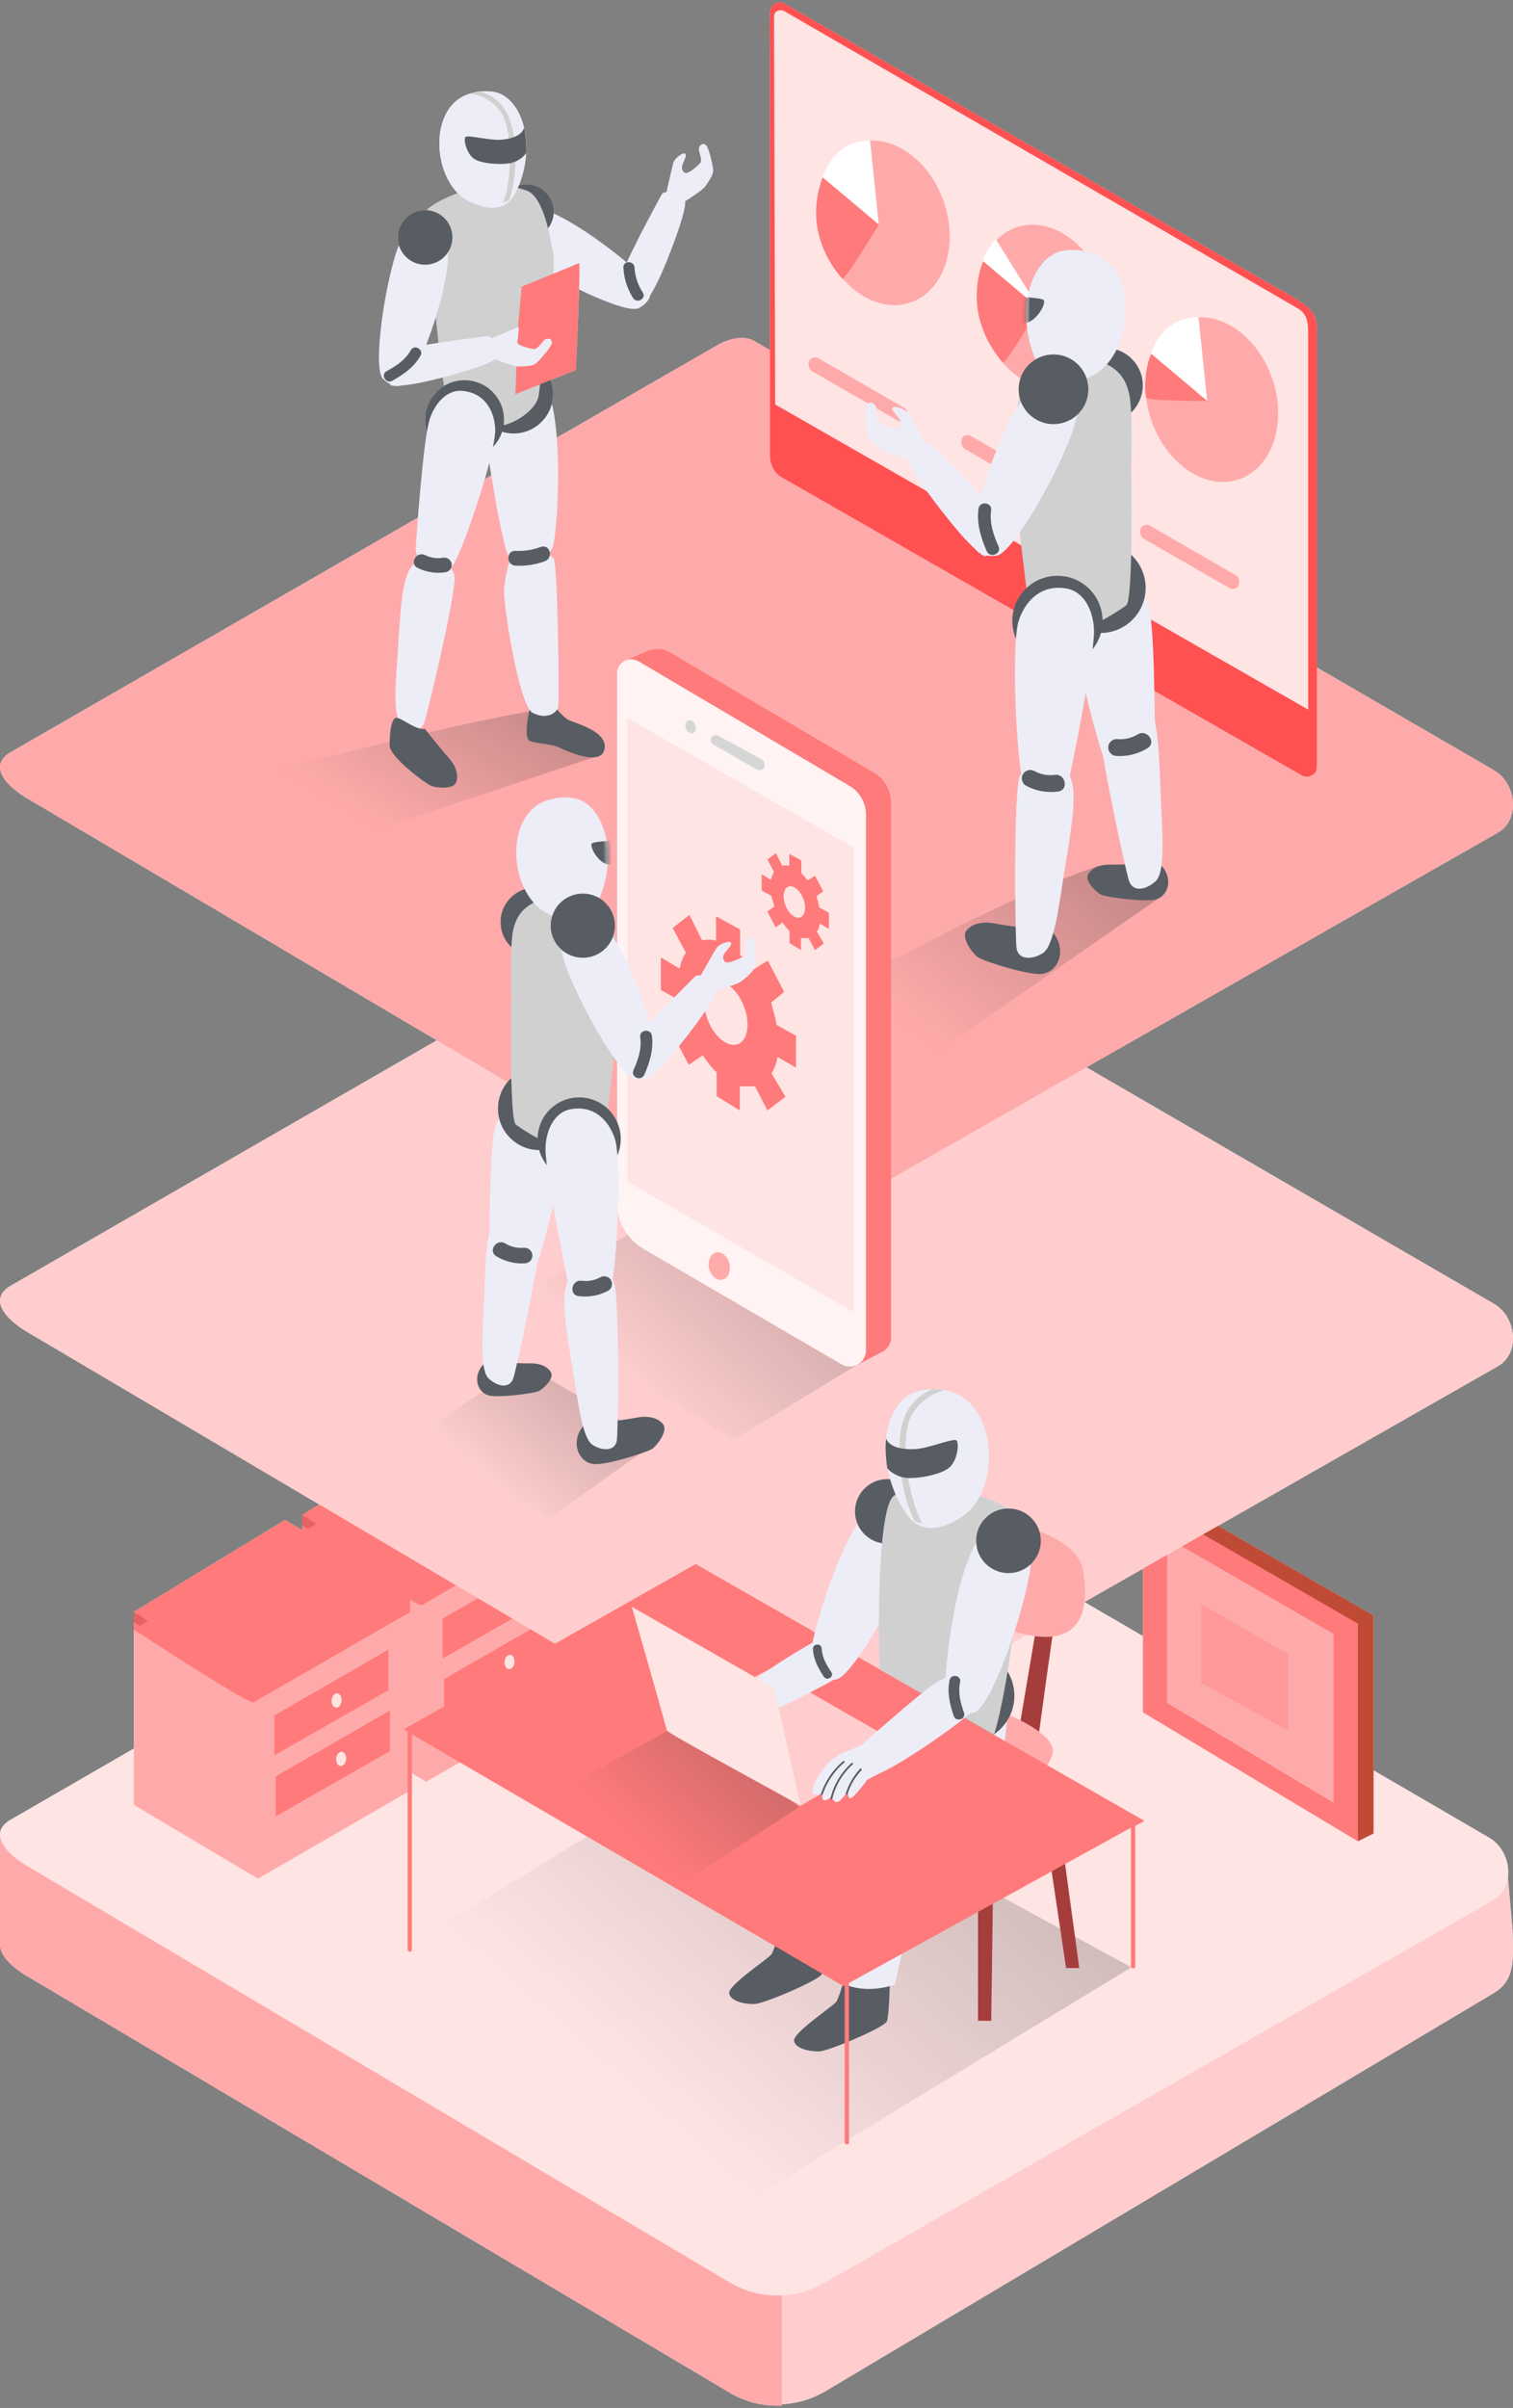 <svg width="340" height="541" viewBox="0 0 340 541" fill="none" xmlns="http://www.w3.org/2000/svg">
<rect x="0" y="0" width="340" height="541" fill="#808080" stroke="none"/>
<path d="M173.549 1.33C174.069 0.55 175.109 0.29 175.954 0.68L177.19 1.33L286.232 64.296C286.232 64.296 291.564 67.156 293.775 68.91C295.075 70.015 295.855 71.639 295.92 73.328V149.954L335.711 173.037C340.769 175.955 341.695 184.141 336.638 187.059L244.143 239.798L335.711 292.916C340.769 295.834 341.696 304.021 336.638 306.939L273.739 342.803L308.67 362.943V397.757L334.661 412.886C337.762 414.681 339.304 418.469 338.86 421.799L339.895 433.554L339.903 433.547C340.052 439.983 340.626 444.925 335.584 447.845L185.244 537.384C182.276 539.078 179.009 540.004 175.714 540.168V516.004H175.707V540.474C171.83 540.666 167.924 539.797 164.43 537.832L6.562 444.272C3.196 442.371 0.178 439.673 0 437.181V412.177H0.001C0.006 411.023 0.644 409.921 2.166 408.97L30.091 392.836V364.447L31.468 365.287L33.264 364.19C31.343 362.944 30.113 362.14 30.091 362.126L64.059 341.476L67.904 343.746V342.677L69.22 343.477L71.02 342.383C69.129 341.156 67.923 340.368 67.904 340.355L71.746 338.019L6.59 299.536C1.532 296.689 -2.742 292.062 2.173 289.001L98.153 233.736L6.59 179.657C1.532 176.81 -2.742 172.183 2.173 169.122L93.931 116.287C94.416 110.181 95.17 101.735 95.954 97.01C95.677 96.151 95.526 95.235 95.526 94.283C95.526 91.069 97.237 88.255 99.8 86.702C99.702 86.098 99.604 85.455 99.508 84.783C96.835 85.466 94.433 85.999 93.189 86.205C91.877 86.422 90.836 86.553 90.029 86.621C89.655 86.714 89.283 86.73 88.914 86.679C88.278 86.684 87.913 86.624 87.766 86.525L87.724 86.296C87.155 86.013 86.606 85.603 86.096 85.122C83.946 83.096 85.91 67.079 88.904 57.169C89.066 56.64 89.317 55.91 89.648 55.095C89.482 54.539 89.393 53.951 89.393 53.342C89.393 49.956 92.139 47.212 95.527 47.212C95.627 47.212 95.727 47.214 95.826 47.219C97.562 45.658 100.261 44.38 102.87 43.409C97.032 37.505 96.908 23.678 105.52 21.06C105.517 21.06 105.514 21.06 105.511 21.059C106.222 20.851 106.903 20.689 107.575 20.55C107.626 20.56 107.677 20.574 107.728 20.586C108.94 20.439 110.174 20.482 111.383 20.719L111.608 20.788V20.78C115.792 22.071 117.695 26.911 118.152 30.838C118.217 31.484 118.251 32.131 118.261 32.777C118.293 33.686 118.283 34.344 118.282 34.349C118.265 34.373 118.245 34.397 118.227 34.421C118.086 36.895 117.543 39.334 116.609 41.641C117.15 41.484 117.722 41.398 118.314 41.398C121.702 41.398 124.448 44.144 124.448 47.529C124.448 47.681 124.441 47.831 124.43 47.98C130.42 50.798 136.894 55.7 140.823 58.979C140.843 58.973 140.862 58.968 140.882 58.962C141.299 57.968 141.78 57.03 142.17 56.233C144.236 51.989 146.472 47.846 148.699 43.694C148.884 43.358 149.357 43.179 149.951 43.141L149.823 43.022C149.823 43.022 151.083 37.394 151.354 36.52C151.625 35.647 153.211 34.379 153.837 34.495C154.463 34.611 153.852 35.74 153.435 36.737C153.017 37.734 153.226 38.422 153.899 38.832C154.572 39.242 156.482 37.533 157.279 36.76C158.075 35.987 156.876 33.915 157.085 33.281C157.294 32.647 157.743 32.099 158.501 32.509C159.259 32.919 160.149 37.076 160.249 38.159C160.35 39.241 159.205 40.757 158.509 41.809C158.018 42.55 155.51 44.234 153.972 45.181C154.176 48.115 149.418 59.984 147.848 63.137C147.15 64.541 146.577 65.571 146.121 66.296C145.867 67.533 144.821 68.493 143.554 69.205C142.051 70.049 136.326 68.028 130.132 65.024C129.925 72.135 129.406 83.12 129.406 83.12L123.714 85.404C124.082 86.377 124.285 87.431 124.285 88.532C124.285 89.302 124.186 90.049 124.001 90.761C124.53 92.942 124.885 95.554 125.108 98.337L161.035 77.651C163.457 76.156 167.019 75.231 169.441 76.584L173.029 78.665V14.066C173.029 14.066 172.964 4.124 173.029 3.084C173.029 2.499 173.224 1.85 173.549 1.33ZM175.706 515.72L175.714 515.865V515.719C175.711 515.719 175.709 515.719 175.706 515.72ZM243.7 359.928C243.7 359.931 243.7 359.934 243.699 359.937L256.836 367.585V352.439L243.7 359.928ZM109.96 103.865C109.65 105.068 109.297 106.345 108.916 107.658L110.419 106.794C110.25 105.736 110.096 104.747 109.96 103.865ZM97.96 71.129C97.242 73.427 96.468 75.602 95.747 77.484C96.683 77.325 97.62 77.175 98.558 77.029C98.337 74.988 98.135 72.964 97.96 71.129Z" fill="white"/>
<g opacity="0.8">
<path d="M0 412.177L0 437.18C0.178 439.672 3.196 442.371 6.562 444.272L164.43 537.832C167.924 539.797 171.83 540.665 175.707 540.473L175.707 516.004H175.721L175.686 515.292C171.801 515.484 167.966 514.587 164.607 512.693L6.74 419.14C3.757 417.453 0.512 414.776 0.355 412.312L0 412.177Z" fill="#FF9595"/>
<path d="M339.895 433.554L338.716 420.163L185.244 510.555C182.276 512.256 179.009 513.182 175.714 513.339V540.167C179.009 540.004 182.276 539.078 185.244 537.383L335.585 447.844C340.627 444.925 340.051 439.983 339.902 433.547L339.895 433.554Z" fill="#FFC1C1"/>
<path d="M164.437 513.067L6.569 419.508C1.527 416.659 -2.734 412.031 2.166 408.97L160.531 317.475C162.946 315.979 166.497 315.054 168.911 316.407L334.661 412.886C339.704 415.805 340.627 423.993 335.585 426.913L185.245 512.925C178.782 516.628 170.899 516.699 164.437 513.067Z" fill="#FFDDDD"/>
<path d="M305.144 413.687L308.669 411.926L304.743 408.084L305.144 413.687Z" fill="#AF1E05"/>
<path d="M256.836 336.931L260.361 335.09L261.723 339.733L256.836 336.931Z" fill="#AF1E05"/>
<path d="M260.362 335.09L308.67 362.943V411.926L260.362 382.953V335.09Z" fill="#AF1E05"/>
<path d="M256.836 336.931L305.144 364.784V413.687L256.836 384.713V336.931Z" fill="#FF5959"/>
<path d="M262.284 345.495L299.696 367.105V405.043L262.284 382.632V345.495Z" fill="#FF9595"/>
<path opacity="0.19" d="M269.975 360.382L269.895 361.502V378.07L289.523 388.875V371.667L269.975 360.382Z" fill="#FF2626"/>
<path d="M130.072 336.353V380.534L95.783 400.303L67.904 383.736V342.676" fill="#FF9595"/>
<path d="M67.904 340.356V344.357L70.547 345.158L72.31 342.437" fill="#FF5959"/>
<path d="M101.872 323.628L130.072 340.276L94.822 360.605C93.78 361.245 67.904 344.277 67.904 344.277L101.872 323.628Z" fill="#FF5959"/>
<path d="M125.106 348.839V357.963L99.47 372.61V363.646L125.106 348.839Z" fill="#FF5959"/>
<path d="M125.506 362.446V371.65L99.789 386.217V377.253L125.506 362.446Z" fill="#FF5959"/>
<path d="M114.548 360.315C114.632 359.435 114.201 358.674 113.584 358.615C112.967 358.556 112.399 359.222 112.315 360.102C112.231 360.982 112.663 361.743 113.28 361.802C113.896 361.861 114.464 361.195 114.548 360.315Z" fill="#FFDDDD"/>
<path d="M115.618 373.507C115.702 372.627 115.27 371.866 114.653 371.807C114.037 371.748 113.469 372.414 113.385 373.294C113.301 374.174 113.732 374.935 114.349 374.994C114.966 375.053 115.534 374.387 115.618 373.507Z" fill="#FFDDDD"/>
<path d="M92.178 358.124V402.305L57.97 422.074L30.091 405.506V364.447" fill="#FF9595"/>
<path d="M30.091 362.206V366.128L32.735 366.928L34.497 364.287" fill="#FF5959"/>
<path d="M64.059 345.398L92.259 362.126L57.009 382.455C55.967 383.096 30.091 366.128 30.091 366.128L64.059 345.398Z" fill="#FF5959"/>
<path d="M92.177 362.126V358.124L87.13 355.643L87.771 362.686" fill="#FF5959"/>
<path d="M64.059 341.476L92.259 358.124L57.009 378.454C55.967 379.094 30.091 362.126 30.091 362.126L64.059 341.476Z" fill="#FF5959"/>
<path d="M87.291 370.61V379.734L61.655 394.381V385.417L87.291 370.61Z" fill="#FF5959"/>
<path d="M87.612 384.296V393.421L61.975 408.067V399.103L87.612 384.296Z" fill="#FF5959"/>
<path d="M76.757 382.165C76.841 381.285 76.409 380.524 75.793 380.465C75.176 380.406 74.608 381.072 74.524 381.952C74.44 382.832 74.872 383.593 75.488 383.652C76.105 383.711 76.673 383.045 76.757 382.165Z" fill="#FFDDDD"/>
<path d="M77.788 395.277C77.872 394.397 77.441 393.636 76.824 393.577C76.207 393.518 75.639 394.184 75.555 395.064C75.471 395.944 75.903 396.705 76.52 396.764C77.136 396.823 77.704 396.157 77.788 395.277Z" fill="#FFDDDD"/>
<path d="M130.072 340.355V336.354L124.945 333.872L125.585 340.916" fill="#FF5959"/>
<path d="M101.872 319.706L130.072 336.354L94.822 356.683C93.78 357.323 67.904 340.355 67.904 340.355L101.872 319.706Z" fill="#FF5959"/>
<path d="M164.953 393.071L6.59 299.536C1.532 296.689 -2.742 292.062 2.173 289.001L161.035 197.53C163.457 196.036 167.019 195.11 169.441 196.463L335.712 292.916C340.77 295.835 341.696 304.021 336.638 306.939L185.826 392.929C179.343 396.63 171.436 396.701 164.953 393.071Z" fill="#FFC1C1"/>
<path d="M164.953 273.192L6.59 179.657C1.532 176.809 -2.742 172.182 2.173 169.122L161.035 77.651C163.457 76.156 167.019 75.231 169.441 76.583L335.712 173.037C340.77 175.955 341.696 184.141 336.638 187.06L185.826 273.049C179.343 276.751 171.436 276.822 164.953 273.192Z" fill="#FF9595"/>
<path d="M123.459 159.065C101.861 162.536 77.634 169.277 52.548 175.4L65.474 192.824L135.309 169.501C129.639 165.992 126.816 165.203 123.459 159.065Z" fill="url(#paint0_linear_151_778)" fill-opacity="0.4"/>
<path d="M292.734 174.308C293.71 174.698 294.815 174.438 295.465 173.658C295.465 173.658 295.92 173.593 295.92 171.449V73.328C295.855 71.639 295.075 70.014 293.775 68.909C291.564 67.155 286.232 64.296 286.232 64.296L177.19 1.33L175.955 0.68C175.109 0.29 174.069 0.55 173.549 1.33C173.224 1.849 173.029 2.499 173.029 3.084C172.964 4.124 173.029 14.066 173.029 14.066V102.375C173.029 104.064 173.744 105.689 175.044 106.858L292.734 174.308Z" fill="#FF2626"/>
<path d="M293.969 159.428V74.758C293.969 71.963 293.579 70.404 291.433 69.169L176.344 2.564C175.239 1.914 173.873 2.499 173.939 3.799L174.199 90.873L293.969 159.428Z" fill="#FFDDDD"/>
<path d="M181.677 81.776V81.841C181.677 82.491 182.002 83.14 182.588 83.465L201.769 94.512C202.484 94.902 203.395 94.707 203.785 93.992C203.915 93.732 203.98 93.472 203.98 93.212C203.98 92.498 203.59 91.848 203.004 91.523L183.888 80.476C183.173 80.086 182.262 80.346 181.807 81.061C181.742 81.256 181.677 81.516 181.677 81.776Z" fill="#FF9595"/>
<path d="M216.008 99.256V99.321C216.008 99.97 216.398 100.62 216.918 100.945L236.1 111.992C236.815 112.382 237.725 112.187 238.116 111.472C238.246 111.212 238.311 110.952 238.311 110.692C238.311 109.977 237.92 109.328 237.335 109.003L218.219 97.956C217.504 97.566 216.593 97.761 216.138 98.476C216.073 98.671 216.008 98.996 216.008 99.256Z" fill="#FF9595"/>
<path d="M256.193 119.4C256.193 120.114 256.518 120.764 257.103 121.089L276.284 132.136C277 132.526 277.91 132.331 278.3 131.616C278.43 131.356 278.495 131.096 278.495 130.836C278.495 130.121 278.105 129.472 277.52 129.147L258.403 118.1C257.688 117.71 256.778 117.97 256.323 118.685C256.258 118.88 256.193 119.14 256.193 119.4Z" fill="#FF9595"/>
<path d="M204.566 67.988C212.087 65.454 215.477 55.378 212.139 45.481C208.8 35.585 199.998 29.617 192.477 32.151C184.957 34.684 181.567 44.761 184.905 54.657C188.243 64.553 197.046 70.521 204.566 67.988Z" fill="#FF9595"/>
<path d="M197.477 50.455L195.526 31.61C195.526 31.61 187.724 31.025 184.863 39.863L197.477 50.455Z" fill="white"/>
<path d="M197.477 50.455C197.477 50.455 189.804 63.191 189.284 62.607C188.764 62.022 179.986 52.859 184.863 39.863L197.477 50.455Z" fill="#FF5959"/>
<path d="M240.523 86.903C248.044 84.369 251.434 74.293 248.096 64.397C244.757 54.501 235.955 48.532 228.434 51.066C220.914 53.6 217.524 63.676 220.862 73.572C224.2 83.468 233.003 89.437 240.523 86.903Z" fill="#FF9595"/>
<path d="M233.5 69.3L223.746 53.704C223.746 53.704 220.885 57.213 220.885 58.708L233.5 69.3Z" fill="white"/>
<path d="M233.5 69.299C233.5 69.299 225.827 82.036 225.372 81.451C224.917 80.866 216.074 71.704 220.951 58.708L233.5 69.299Z" fill="#FF5959"/>
<path d="M278.368 107.698C285.889 105.164 289.279 95.088 285.94 85.192C282.602 75.295 273.799 69.327 266.279 71.861C258.759 74.394 255.368 84.471 258.707 94.367C262.045 104.263 270.848 110.231 278.368 107.698Z" fill="#FF9595"/>
<path d="M271.277 90.093L269.326 71.249C269.326 71.249 261.524 70.664 258.663 79.501L271.277 90.093Z" fill="white"/>
<path d="M271.276 90.094C271.276 90.094 257.686 90.094 257.556 89.314C256.906 85.935 257.881 80.866 258.726 79.502L271.276 90.094Z" fill="#FF5959"/>
<path d="M124.564 158.655C124.564 158.655 126.498 161.175 127.945 161.848C129.391 162.52 136.686 164.368 135.85 168.318C135.015 172.261 127.504 168.821 125.547 167.901C123.59 166.981 120.302 167.143 118.956 166.385C117.61 165.628 118.871 159.242 119.413 158.152C119.954 157.062 124.564 158.655 124.564 158.655Z" fill="#2D343C"/>
<path d="M109.364 99.872C109.449 100.437 112.845 124.301 114.686 125.553C116.527 126.805 122.878 126.117 124.154 123.01C125.423 119.902 127.125 90.317 121.447 85.347C115.777 80.376 107.902 90.526 109.364 99.872Z" fill="#E9E8F6"/>
<path d="M114.685 125.576C113.981 127.748 113.509 129.983 113.277 132.255C112.999 135.587 116.658 158.485 119.643 160.116C122.622 161.755 125.105 160.302 125.422 158.849C125.739 157.395 125.314 127.261 124.463 125.584C123.612 123.899 117.099 123.574 114.693 125.584L114.685 125.576Z" fill="#E9E8F6"/>
<path d="M115.42 97.391C120.316 97.391 124.285 93.424 124.285 88.532C124.285 83.639 120.316 79.672 115.42 79.672C110.524 79.672 106.555 83.639 106.555 88.532C106.555 93.424 110.524 97.391 115.42 97.391Z" fill="#2D343C"/>
<path d="M112.163 47.483C108.937 50.992 115.497 56.38 117.817 57.98C126.35 63.848 141.008 70.635 143.553 69.205C146.098 67.775 147.754 65.348 143.894 61.676C140.034 58.004 118.838 40.27 112.17 47.483H112.163Z" fill="#E9E8F6"/>
<path d="M144.862 67.736C145.21 67.736 146.162 66.531 147.848 63.137C149.542 59.735 154.949 46.184 153.828 44.661C152.706 43.138 149.279 42.635 148.699 43.694C146.471 47.846 144.236 51.989 142.17 56.233C140.817 58.993 138.365 63.454 141.35 66.028" fill="#E9E8F6"/>
<path d="M152.769 45.859C153.063 45.812 157.813 42.859 158.509 41.808C159.205 40.757 160.35 39.242 160.25 38.159C160.149 37.077 159.26 32.918 158.501 32.508C157.743 32.099 157.295 32.647 157.086 33.281C156.877 33.915 158.076 35.987 157.279 36.76C156.483 37.533 154.572 39.242 153.899 38.832C153.226 38.422 153.017 37.734 153.435 36.737C153.852 35.74 154.464 34.611 153.837 34.495C153.21 34.379 151.625 35.647 151.354 36.52C151.083 37.394 149.822 43.022 149.822 43.022" fill="#E9E8F6"/>
<path d="M118.314 53.659C121.702 53.659 124.448 50.915 124.448 47.529C124.448 44.143 121.702 41.399 118.314 41.399C114.926 41.399 112.18 44.143 112.18 47.529C112.18 50.915 114.926 53.659 118.314 53.659Z" fill="#2D343C"/>
<path d="M97.289 63.539C97.289 63.539 99.439 90.611 101.141 91.686C102.843 92.76 107.183 95.992 111.383 95.814C115.583 95.636 120.766 91.879 121.068 88.717C121.37 85.555 125.284 61.745 124.301 56.728C123.319 51.711 121.888 43.803 118.082 42.72C114.276 41.638 111.917 40.386 104.847 42.72C100.468 44.143 94.976 46.539 94.079 49.763C93.181 52.987 97.281 63.539 97.281 63.539H97.289Z" fill="#C4C4C4"/>
<path d="M111.608 20.788L111.383 20.719C109.604 20.371 107.771 20.44 106.03 20.92C95.727 23.424 97.073 41.274 105.466 45.286C111.553 48.216 114.57 46.114 115.978 43.06C117.827 39.264 118.577 35.036 118.152 30.838C117.695 26.911 115.792 22.071 111.608 20.78V20.788Z" fill="#E9E8F6"/>
<path d="M113.076 45.519L113.516 45.38C113.764 45.272 114.027 45.156 114.267 45.024C114.321 45.024 114.375 44.978 114.429 44.947C116.618 38.693 116.208 28.844 113.509 24.708C112.178 22.567 110.036 21.067 107.576 20.549C106.903 20.689 106.222 20.851 105.51 21.059C108.396 21.338 111.002 22.892 112.627 25.28C115.133 29.207 115.265 39.651 113.083 45.535L113.076 45.519Z" fill="#C4C4C4"/>
<path d="M117.687 28.55C117.857 28.512 117.741 30.939 112.667 31.395C110.152 31.627 105.186 30.267 104.622 30.769C104.057 31.272 104.869 34.82 106.818 35.856C108.768 36.892 113.293 37.116 115.304 36.482C116.503 36.111 117.548 35.361 118.282 34.348C118.282 34.348 118.36 30.506 117.687 28.55Z" fill="#2D343C"/>
<path d="M97.173 48.58C92.849 46.554 89.731 54.471 88.903 57.169C85.91 67.079 83.945 83.097 86.096 85.122C88.246 87.148 91.054 87.936 93.367 83.143C95.68 78.35 106.099 52.724 97.173 48.58Z" fill="#E9E8F6"/>
<path d="M87.712 86.475C87.913 86.754 89.453 86.823 93.189 86.205C96.925 85.586 111.104 82.038 111.692 80.237C112.272 78.436 110.694 75.351 109.464 75.506C104.792 76.124 100.12 76.735 95.471 77.531C92.454 78.057 87.356 78.668 87.047 82.602" fill="#E9E8F6"/>
<path d="M95.527 59.472C98.915 59.472 101.661 56.728 101.661 53.342C101.661 49.956 98.915 47.212 95.527 47.212C92.139 47.212 89.393 49.956 89.393 53.342C89.393 56.728 92.139 59.472 95.527 59.472Z" fill="#2D343C"/>
<path d="M104.39 85.424C109.287 85.424 113.255 89.39 113.255 94.283C113.255 99.177 109.287 103.142 104.39 103.142C99.493 103.142 95.525 99.177 95.525 94.283C95.525 89.39 99.493 85.424 104.39 85.424Z" fill="#2D343C"/>
<path d="M93.39 123.59C93.39 123.59 94.975 99.795 96.476 94.484C97.412 91.206 100.112 87.395 104.041 87.828C109.193 88.392 111.135 92.606 111.29 96.455C111.498 101.813 102.974 127.107 101.342 127.416C99.71 127.725 94.31 128.599 93.39 123.582V123.59Z" fill="#E9E8F6"/>
<path d="M96.986 124.254C94.952 124.749 93.204 126.04 92.121 127.833C90.164 130.933 89.877 139.004 89.413 146.17C88.957 153.336 88.207 160.588 90.086 162.389C91.966 164.19 94.557 164.7 95.346 162.335C96.135 159.969 102.726 132.503 102.107 129.372C101.488 126.241 96.979 124.254 96.979 124.254H96.986Z" fill="#E9E8F6"/>
<path d="M95.479 163.758C95.479 163.758 99.262 168.535 100.794 170.228C102.325 171.921 103.145 174.001 102.503 175.74C101.861 177.48 97.993 176.977 96.895 176.56C95.797 176.142 87.628 170.174 87.574 167.515C87.52 164.856 87.868 161.725 88.881 161.315C89.894 160.905 93.306 164.121 95.472 163.758H95.479Z" fill="#2D343C"/>
<path d="M101.458 126.488C101.195 125.622 100.305 125.112 99.431 125.329C98.093 125.537 96.724 125.321 95.517 124.71C93.606 123.759 91.912 126.627 93.831 127.586C95.834 128.591 98.109 128.923 100.313 128.529C101.187 128.266 101.69 127.362 101.458 126.481V126.488Z" fill="#2D343C"/>
<path d="M121.555 122.878C119.729 123.558 117.787 123.86 115.846 123.767C113.703 123.659 113.711 126.991 115.846 127.091C118.089 127.207 120.332 126.867 122.436 126.094C124.448 125.367 123.574 122.144 121.547 122.886L121.555 122.878Z" fill="#2D343C"/>
<path d="M92.331 78.667C91.094 80.855 89.028 82.231 86.87 83.398C85.462 84.179 86.723 86.335 88.131 85.562C90.653 84.171 93.043 82.478 94.497 79.919C95.286 78.535 93.128 77.268 92.331 78.667Z" fill="#2D343C"/>
<path d="M144.437 65.711C143.338 64.041 142.696 62.109 142.588 60.106C142.51 58.514 140.004 58.498 140.089 60.106C140.205 62.549 140.963 64.915 142.278 66.971C143.145 68.316 145.311 67.064 144.437 65.711Z" fill="#2D343C"/>
<path d="M117.231 64.396L116.411 73.402L115.808 88.578L129.407 83.12C129.407 83.12 130.552 58.892 130.119 59.109C129.686 59.325 117.231 64.404 117.231 64.404V64.396Z" fill="#FF5959"/>
<path d="M110.408 76.039C110.408 76.039 115.692 73.759 116.566 73.472C116.573 73.472 116.589 73.472 116.597 73.472L116.403 75.591L116.388 76.07C116.249 76.31 116.194 76.58 116.218 76.889C116.225 76.982 116.272 77.075 116.341 77.168C116.867 77.802 118.902 78.242 119.876 78.405C120.983 78.59 121.95 76.426 122.584 76.209C123.21 75.993 123.922 76.031 124.038 76.882C124.154 77.732 121.3 80.886 120.48 81.613C119.66 82.34 117.734 82.285 116.496 82.34C116.403 82.34 116.279 82.332 116.14 82.309C114.485 82.077 110.037 80.252 109.851 80.059L110.416 76.047L110.408 76.039Z" fill="#E9E8F6"/>
<path d="M246.994 194.484C225.026 201.906 195.407 218.279 173.051 231.189L200.829 243.164L261.305 201.179C254.877 199.393 251.945 199.44 246.994 194.492V194.484Z" fill="url(#paint1_linear_151_778)" fill-opacity="0.4"/>
<path d="M248.377 95.016C253.033 95.016 256.808 91.243 256.808 86.59C256.808 81.936 253.033 78.163 248.377 78.163C243.72 78.163 239.945 81.936 239.945 86.59C239.945 91.243 243.72 95.016 248.377 95.016Z" fill="#2D343C"/>
<path d="M259.75 202.06C257.321 202.764 248.41 201.527 247.428 201.001C246.445 200.483 243.66 198.017 244.519 196.464C245.37 194.91 247.373 194.206 249.555 194.253C251.736 194.299 257.538 194.036 257.538 194.036C258.629 195.822 259.828 193.464 260.609 194.144C263.649 196.796 262.868 201.156 259.758 202.06H259.75Z" fill="#2D343C"/>
<path d="M246.771 159.921C245.99 163.484 252.828 195.064 253.671 197.793C254.514 200.522 257.485 199.996 259.69 197.986C261.894 195.976 261.213 187.658 260.873 179.456C260.525 171.254 260.409 162.016 258.243 158.421C257.059 156.341 255.087 154.818 252.774 154.2C252.774 154.2 247.56 156.357 246.779 159.921H246.771Z" fill="#E9E8F6"/>
<path d="M250.143 174.957C248.31 174.47 240.644 144.908 241.324 138.817C241.819 134.434 244.372 129.788 250.298 129.563C254.815 129.393 257.592 133.962 258.389 137.773C259.665 143.958 259.534 171.239 259.534 171.239C258.072 176.882 251.984 175.452 250.151 174.965L250.143 174.957Z" fill="#E9E8F6"/>
<path d="M250.577 169.816C253.129 170.048 255.69 169.445 257.871 168.1C259.967 166.817 257.755 163.709 255.667 164.985C254.344 165.796 252.812 166.175 251.265 166.067C250.244 165.912 249.277 166.577 249.068 167.59C248.883 168.618 249.548 169.6 250.569 169.808L250.577 169.816Z" fill="#2D343C"/>
<path d="M247.304 142.218C252.905 142.218 257.445 137.681 257.445 132.084C257.445 126.486 252.905 121.949 247.304 121.949C241.703 121.949 237.163 126.486 237.163 132.084C237.163 137.681 241.703 142.218 247.304 142.218Z" fill="#2D343C"/>
<path d="M253.717 88.39C252.843 84.703 251.064 82.6 246.755 80.969C239.808 78.302 237.488 79.732 233.744 80.969C230 82.206 228.6 91.251 227.625 96.995C226.65 102.738 230.51 129.973 230.804 133.591C231.098 137.209 236.188 141.507 240.327 141.708C244.465 141.909 251.404 137.232 253.083 136.003C254.761 134.774 254.196 104.787 254.196 104.787C254.196 104.787 254.599 92.078 253.725 88.39H253.717Z" fill="#C4C4C4"/>
<path d="M237.627 149.632C243.227 149.632 247.768 145.095 247.768 139.497C247.768 133.9 243.227 129.363 237.627 129.363C232.026 129.363 227.485 133.9 227.485 139.497C227.485 145.095 232.026 149.632 237.627 149.632Z" fill="#2D343C"/>
<path d="M234.053 218.813C231.028 219.145 220.748 215.86 219.688 215.033C218.636 214.213 215.851 210.727 217.182 209.065C218.512 207.403 221.026 206.985 223.594 207.488C226.163 207.99 233.086 208.871 233.086 208.871C234.006 211.206 235.909 208.663 236.698 209.629C239.746 213.386 237.928 218.388 234.061 218.821L234.053 218.813Z" fill="#2D343C"/>
<path d="M229.196 174.331C227.718 177.663 228.128 209.977 228.407 212.814C228.685 215.651 231.702 215.728 234.262 214.205C236.823 212.682 237.821 204.388 239.112 196.278C240.404 188.169 242.129 179.093 240.729 175.143C239.979 172.87 238.354 170.984 236.212 169.917C236.212 169.917 230.673 170.992 229.196 174.331Z" fill="#E9E8F6"/>
<path d="M230.355 176.666C228.653 175.823 227.036 145.334 228.916 139.489C230.27 135.292 233.704 131.249 239.56 132.207C244.024 132.934 245.834 137.966 245.849 141.863C245.872 148.179 240.295 174.88 240.295 174.88C237.742 180.121 232.057 177.501 230.355 176.658V176.666Z" fill="#E9E8F6"/>
<path d="M230.424 176.449C232.667 177.694 235.251 178.181 237.788 177.833C240.225 177.509 239.459 173.775 237.038 174.092C235.506 174.3 233.944 174.022 232.575 173.303C231.7 172.746 230.548 172.971 229.945 173.806C229.364 174.671 229.573 175.839 230.416 176.442L230.424 176.449Z" fill="#2D343C"/>
<path d="M230.758 67.99C230.271 72.79 231.137 77.637 233.249 81.974C234.858 85.461 238.315 87.865 245.277 84.518C254.877 79.926 256.417 59.509 244.628 56.641C242.632 56.092 240.536 56.007 238.501 56.409L238.246 56.487C233.458 57.963 231.284 63.498 230.758 67.99Z" fill="#E9E8F6"/>
<mask id="mask0_151_778" style="mask-type:luminance" maskUnits="userSpaceOnUse" x="230" y="56" width="23" height="31">
<path d="M230.758 67.99C230.271 72.79 231.137 77.637 233.249 81.974C234.858 85.461 238.315 87.865 245.277 84.518C254.877 79.926 256.417 59.509 244.628 56.641C242.632 56.092 240.536 56.007 238.501 56.409L238.246 56.487C233.458 57.963 231.284 63.498 230.758 67.99Z" fill="white"/>
</mask>
<g mask="url(#mask0_151_778)">
<path d="M218.42 67.657C218.961 68.987 219.913 70.108 221.135 70.85C223.2 72.102 228.283 73.107 230.727 72.504C233.171 71.893 235.067 68.175 234.579 67.464C234.092 66.752 228.205 66.884 225.475 65.933C219.967 64.023 220.509 61.295 220.686 61.387C219.395 63.374 218.42 67.657 218.42 67.657Z" fill="#2D343C"/>
</g>
<path d="M218.658 117.998C217.42 123.959 220.515 125.195 223.88 124.855C227.244 124.515 236.628 108.613 240.812 97.528C241.934 94.505 244.634 85.151 239.289 83.976C228.304 81.525 219.896 112.038 218.658 117.998Z" fill="#E9E8F6"/>
<path d="M224.762 121.91C227.221 118.115 223.021 114.018 220.654 111.443C216.995 107.485 213.174 103.682 209.368 99.871C208.362 98.881 204.781 100.582 204.054 102.615C203.327 104.648 213.723 117.744 216.686 120.905C219.648 124.067 221.095 125.072 221.466 124.964" fill="#E9E8F6"/>
<path d="M207.914 99.522C207.914 99.522 204.712 93.778 204.116 92.905C203.52 92.031 201.408 91.173 200.728 91.49C200.047 91.807 201.099 92.851 201.88 93.802C202.662 94.752 202.669 95.587 202.058 96.244C201.447 96.901 198.825 95.672 197.68 95.069C196.535 94.466 197.177 91.83 196.752 91.196C196.326 90.562 195.661 90.106 194.965 90.794C194.269 91.482 194.655 96.337 194.895 97.566C195.135 98.796 196.922 100.087 198.005 100.991C199.088 101.895 205.292 103.596 205.624 103.55" fill="#E9E8F6"/>
<path d="M236.736 95.294C241.064 95.294 244.572 91.788 244.572 87.463C244.572 83.138 241.064 79.632 236.736 79.632C232.408 79.632 228.9 83.138 228.9 87.463C228.9 91.788 232.408 95.294 236.736 95.294Z" fill="#2D343C"/>
<path d="M219.897 114.288C219.433 117.62 220.423 120.82 221.738 123.835C222.481 125.52 225.127 124.438 224.392 122.753C223.247 120.194 222.326 117.504 222.729 114.659C222.976 112.834 220.137 112.479 219.897 114.288Z" fill="#2D343C"/>
<path d="M147.727 273.688L114.245 292.551C114.245 292.551 146.445 312.34 164.825 323.516L194.032 305.791" fill="url(#paint2_linear_151_778)" fill-opacity="0.4"/>
<path d="M89.498 325.817C89.285 325.674 89.142 325.532 89 325.461L117.78 306.597L147.622 323.845L123.258 341.285C114.781 335.59 97.833 331.654 89.498 325.817Z" fill="url(#paint3_linear_151_778)" fill-opacity="0.4"/>
<path d="M196.386 173.604L150.294 146.412C148.941 145.7 147.302 145.629 145.877 146.127H145.806C145.45 146.27 145.165 146.412 144.809 146.554L140.463 148.476L142.814 149.473L144.239 267.352C144.239 271.552 146.519 275.467 150.152 277.603L193.18 302.659L192.539 306.717L198.38 303.656C199.52 303.015 200.232 301.805 200.232 300.524V180.224C200.161 177.448 198.736 174.956 196.386 173.604Z" fill="#FF5959"/>
<path d="M189.189 306.574L144.593 280.592C140.96 278.457 138.681 274.541 138.681 270.342V151.252C138.681 149.544 140.105 148.12 141.815 148.12C142.385 148.12 142.955 148.262 143.454 148.547L190.827 176.522C193.178 177.874 194.603 180.366 194.603 183.071V303.371C194.603 305.364 193.036 307.001 191.041 307.001C190.4 307.072 189.759 306.859 189.189 306.574Z" fill="#FFF0F0"/>
<path d="M191.755 190.403L140.962 161.289V265.43L191.755 294.758V190.403Z" fill="#FFDDDD"/>
<path d="M162.369 287.5C163.632 287.199 164.329 285.591 163.927 283.908C163.525 282.226 162.176 281.106 160.913 281.407C159.65 281.709 158.952 283.317 159.354 284.999C159.756 286.682 161.106 287.802 162.369 287.5Z" fill="#FF9595"/>
<path d="M159.697 166.272C159.697 166.699 159.91 167.055 160.266 167.269L170.097 172.892C170.667 173.177 171.308 173.034 171.665 172.465C171.736 172.251 171.807 172.109 171.807 171.896V171.682C171.807 171.255 171.593 170.899 171.237 170.685L161.406 165.275C160.836 164.991 160.195 165.204 159.839 165.703C159.768 165.916 159.768 166.13 159.697 166.272Z" fill="#CCCCCC"/>
<path d="M155.729 164.692C156.319 164.474 156.565 163.669 156.278 162.895C155.991 162.121 155.28 161.67 154.69 161.889C154.1 162.107 153.854 162.912 154.14 163.686C154.427 164.46 155.138 164.911 155.729 164.692Z" fill="#CCCCCC"/>
<path d="M153.144 226.137L152.787 224.785L148.513 222.436V215.175C148.513 215.033 152.645 217.595 152.645 217.595L152.859 217.168C153.072 216.029 153.5 215.033 154.141 214.036L151.149 208.484L154.925 205.565L157.774 211.26C158.843 211.047 159.911 211.047 160.909 211.331V205.85L166.323 208.84V214.535C167.391 215.531 168.389 216.67 169.244 217.88L172.521 215.816L176.225 222.863L173.304 225.212L173.589 226.422C173.945 227.704 174.302 228.914 174.515 230.266L178.861 232.686V239.876L174.729 237.456C174.515 238.737 174.088 240.018 173.375 241.157L176.51 246.425L172.449 249.486L169.671 244.076H166.252V249.486L161.051 246.282V240.944C159.84 239.805 158.843 238.452 157.917 237.1L154.782 239.235L151.007 232.046L154.141 229.768L153.856 228.7C153.571 227.775 153.286 226.992 153.144 226.137Z" fill="#FF5959"/>
<path d="M165.851 234.578C168.085 233.701 168.671 229.876 167.16 226.034C165.649 222.192 162.614 219.788 160.38 220.665C158.147 221.542 157.56 225.368 159.071 229.21C160.582 233.052 163.617 235.455 165.851 234.578Z" fill="#FFDDDD"/>
<path d="M173.517 201.864L173.303 201.223L171.166 200.084V196.454C171.166 196.382 173.232 197.664 173.232 197.664L173.303 197.45C173.446 196.881 173.66 196.382 173.945 195.884L172.449 193.108L174.372 191.684L175.797 194.532C176.295 194.389 176.865 194.389 177.364 194.532V191.827L180.071 193.322V196.169C180.57 196.667 181.068 197.237 181.496 197.806L183.134 196.738L184.987 200.226L183.491 201.365L183.633 201.935C183.847 202.575 183.989 203.216 184.06 203.857L186.269 205.067V208.697L184.203 207.487C184.132 208.128 183.918 208.768 183.562 209.338L185.129 211.972L183.134 213.466L181.71 210.762H180V213.466L177.435 211.9V209.195C176.865 208.626 176.295 207.985 175.868 207.274L174.301 208.341L172.449 204.782L174.016 203.643L173.873 203.074C173.731 202.718 173.588 202.291 173.517 201.864Z" fill="#FF5959"/>
<path d="M179.861 206.096C180.96 205.665 181.244 203.773 180.496 201.87C179.748 199.968 178.251 198.775 177.152 199.206C176.053 199.637 175.769 201.53 176.517 203.432C177.266 205.335 178.763 206.528 179.861 206.096Z" fill="#FFDDDD"/>
<path d="M120.253 214.928C124.541 214.928 128.018 211.454 128.018 207.169C128.018 202.884 124.541 199.41 120.253 199.41C115.964 199.41 112.488 202.884 112.488 207.169C112.488 211.454 115.964 214.928 120.253 214.928Z" fill="#2D343C"/>
<path d="M109.779 313.495C112.016 314.142 120.223 313.004 121.127 312.519C122.032 312.043 124.597 309.772 123.806 308.341C123.022 306.91 121.177 306.262 119.168 306.305C117.159 306.348 111.816 306.106 111.816 306.106C110.812 307.75 109.708 305.579 108.988 306.206C106.189 308.647 106.908 312.662 109.772 313.495H109.779Z" fill="#2D343C"/>
<path d="M116.212 269.425C114.082 269.995 112.266 271.397 111.176 273.312C109.181 276.622 109.067 285.128 108.754 292.681C108.44 300.233 107.813 307.893 109.844 309.744C111.874 311.594 114.602 312.071 115.386 309.566C116.163 307.06 122.467 277.974 121.741 274.693C121.021 271.411 116.22 269.425 116.22 269.425H116.212Z" fill="#E9E8F6"/>
<path d="M109.987 285.114C109.987 285.114 109.859 259.993 111.041 254.298C111.775 250.782 114.333 246.575 118.493 246.739C123.95 246.945 126.308 251.223 126.757 255.259C127.383 260.876 120.324 288.089 118.635 288.538C116.947 288.986 111.333 290.31 109.994 285.107L109.987 285.114Z" fill="#E9E8F6"/>
<path d="M119.618 281.761C119.418 280.828 118.535 280.216 117.594 280.358C116.17 280.451 114.752 280.102 113.541 279.362C111.618 278.187 109.587 281.049 111.511 282.231C113.52 283.469 115.878 284.024 118.229 283.811C119.169 283.619 119.781 282.707 119.611 281.768L119.618 281.761Z" fill="#2D343C"/>
<path d="M121.241 258.399C126.399 258.399 130.581 254.221 130.581 249.067C130.581 243.913 126.399 239.735 121.241 239.735C116.083 239.735 111.902 243.913 111.902 249.067C111.902 254.221 116.083 258.399 121.241 258.399Z" fill="#2D343C"/>
<path d="M114.902 223.932C114.902 223.932 114.382 251.544 115.928 252.676C117.474 253.808 123.864 258.114 127.675 257.929C131.486 257.744 136.174 253.786 136.445 250.455C136.715 247.124 140.263 222.046 139.372 216.757C138.482 211.468 137.185 203.139 133.737 202C130.29 200.861 128.152 199.545 121.755 202C117.794 203.502 116.156 205.439 115.344 208.834C114.532 212.229 114.909 223.932 114.909 223.932H114.902Z" fill="#C4C4C4"/>
<path d="M130.154 265.218C135.312 265.218 139.493 261.04 139.493 255.886C139.493 250.732 135.312 246.554 130.154 246.554C124.996 246.554 120.814 250.732 120.814 255.886C120.814 261.04 124.996 265.218 130.154 265.218Z" fill="#2D343C"/>
<path d="M133.445 328.927C136.231 329.233 145.698 326.208 146.674 325.446C147.643 324.692 150.208 321.482 148.982 319.951C147.757 318.421 145.442 318.036 143.077 318.499C140.711 318.962 134.336 319.773 134.336 319.773C133.488 321.923 131.735 319.581 131.009 320.471C128.202 323.93 129.876 328.536 133.438 328.934L133.445 328.927Z" fill="#2D343C"/>
<path d="M131.456 283.904C129.483 284.887 127.98 286.616 127.296 288.716C125.999 292.361 127.588 300.718 128.785 308.178C129.981 315.645 130.9 323.276 133.251 324.685C135.602 326.095 138.38 326.023 138.644 323.404C138.908 320.784 139.278 291.037 137.917 287.969C136.557 284.901 131.456 283.904 131.456 283.904Z" fill="#E9E8F6"/>
<path d="M127.703 288.474C127.703 288.474 122.567 263.888 122.588 258.072C122.61 254.484 124.27 249.85 128.38 249.181C133.773 248.298 136.929 252.021 138.183 255.886C139.914 261.268 138.425 289.343 136.858 290.119C135.29 290.894 130.054 293.308 127.703 288.481V288.474Z" fill="#E9E8F6"/>
<path d="M137.228 287.485C136.672 286.716 135.611 286.51 134.806 287.022C133.545 287.684 132.106 287.94 130.695 287.748C128.465 287.456 127.76 290.895 130.004 291.194C132.348 291.514 134.727 291.065 136.786 289.919C137.563 289.364 137.762 288.282 137.221 287.492L137.228 287.485Z" fill="#2D343C"/>
<path d="M129.584 179.457L129.349 179.386C127.476 179.016 125.545 179.094 123.707 179.599C112.85 182.24 114.268 201.04 123.109 205.268C129.52 208.35 132.704 206.136 134.186 202.926C136.131 198.933 136.929 194.47 136.48 190.049C135.996 185.913 133.994 180.817 129.584 179.457Z" fill="#E9E8F6"/>
<mask id="mask1_151_778" style="mask-type:luminance" maskUnits="userSpaceOnUse" x="116" y="179" width="21" height="28">
<path d="M129.584 179.457L129.349 179.386C127.476 179.016 125.545 179.094 123.707 179.599C112.85 182.24 114.268 201.04 123.109 205.268C129.52 208.35 132.704 206.136 134.186 202.926C136.131 198.933 136.929 194.47 136.48 190.049C135.996 185.913 133.994 180.817 129.584 179.457Z" fill="white"/>
</mask>
<g mask="url(#mask1_151_778)">
<path d="M145.756 183.963C145.92 183.877 146.419 186.397 141.347 188.148C138.832 189.024 133.411 188.903 132.962 189.558C132.513 190.213 134.251 193.637 136.51 194.199C138.761 194.761 143.448 193.836 145.343 192.676C146.469 191.985 147.352 190.96 147.844 189.736C147.844 189.736 146.946 185.792 145.756 183.963Z" fill="#2D343C"/>
</g>
<path d="M128.622 204.763C123.707 205.845 126.186 214.451 127.219 217.241C131.08 227.449 139.714 242.084 142.813 242.405C145.912 242.725 148.762 241.579 147.622 236.091C146.482 230.602 138.738 202.506 128.622 204.763Z" fill="#E9E8F6"/>
<path d="M145.036 242.497C145.385 242.596 146.71 241.671 149.439 238.76C152.167 235.848 161.742 223.79 161.072 221.918C160.402 220.045 157.097 218.472 156.178 219.391C152.673 222.907 149.154 226.409 145.784 230.047C143.604 232.417 139.729 236.197 142.001 239.685" fill="#E9E8F6"/>
<path d="M159.625 222.793C159.931 222.836 165.645 221.277 166.642 220.437C167.639 219.597 169.285 218.408 169.506 217.284C169.727 216.159 170.083 211.689 169.442 211.048C168.801 210.407 168.181 210.834 167.796 211.418C167.411 212.002 167.996 214.436 166.941 214.984C165.887 215.532 163.472 216.679 162.909 216.066C162.346 215.454 162.361 214.693 163.073 213.817C163.785 212.941 164.761 211.98 164.134 211.689C163.507 211.397 161.563 212.187 161.014 212.991C160.466 213.796 157.516 219.085 157.516 219.085" fill="#E9E8F6"/>
<path d="M130.973 215.184C134.958 215.184 138.189 211.956 138.189 207.973C138.189 203.991 134.958 200.762 130.973 200.762C126.987 200.762 123.756 203.991 123.756 207.973C123.756 211.956 126.987 215.184 130.973 215.184Z" fill="#2D343C"/>
<path d="M143.875 233.016C144.245 235.635 143.397 238.112 142.343 240.469C141.666 242.02 144.102 243.024 144.786 241.465C146.005 238.689 146.909 235.735 146.482 232.674C146.254 231.008 143.639 231.336 143.875 233.016Z" fill="#2D343C"/>
<path d="M254.231 442.003L165.786 495.788L79.904 444.564L163.943 392.94" fill="url(#paint4_linear_151_778)" fill-opacity="0.4"/>
<path d="M219.782 414.07V454.009H222.747L223.307 413.03" fill="#900C0C"/>
<path d="M236.605 398.703L242.533 442.163H239.569L233.32 400.303" fill="#900C0C"/>
<path d="M176.761 429.037C176.761 429.037 174.037 438.082 173.396 439.042C172.755 440.003 163.703 445.925 163.863 447.766C164.023 449.607 167.388 450.327 169.551 450.247C171.714 450.167 183.971 444.965 184.692 443.524C185.413 442.084 185.493 429.118 185.493 429.118L176.761 429.037Z" fill="#2D343C"/>
<path d="M191.34 439.682C191.34 439.682 188.617 448.726 187.976 449.687C187.335 450.647 178.362 456.57 178.442 458.411C178.522 460.252 182.047 460.972 184.13 460.892C186.213 460.812 198.551 455.609 199.272 454.169C199.993 452.728 200.073 439.762 200.073 439.762L191.34 439.682Z" fill="#2D343C"/>
<path d="M238.209 357.403C237.408 359.644 233.002 392.94 233.002 392.94L228.515 391.419L234.284 357.243" fill="#900C0C"/>
<path d="M225.79 384.937C225.79 384.937 237.727 389.499 236.525 394.061C235.323 398.623 225.79 409.588 219.701 408.628C213.613 407.667 206.162 402.385 206.162 402.385" fill="#FF9595"/>
<path d="M230.597 343.077C230.597 343.077 242.133 345.958 243.335 352.601C244.537 359.244 244.857 371.49 228.434 366.688C212.011 361.886 219.782 349.64 219.782 349.64" fill="#FF9595"/>
<path d="M215.856 378.933C215.856 378.933 194.795 394.869 191.75 403.113C188.706 411.357 186.703 443.852 186.703 443.852C186.703 443.852 191.494 448.934 201.107 445.893L209.207 409.34C209.207 409.34 221.544 405.818 224.508 396.694C227.473 387.57 226.271 373.643 226.271 373.643" fill="#E9E8F6"/>
<path d="M217.442 391.483C223.243 391.483 227.945 386.785 227.945 380.99C227.945 375.195 223.243 370.497 217.442 370.497C211.642 370.497 206.939 375.195 206.939 380.99C206.939 386.785 211.642 391.483 217.442 391.483Z" fill="#2D343C"/>
<path d="M254.95 410.309L257.193 409.108L156.331 351.401L90.719 388.538L91.6 389.019V438.082C91.68 438.322 91.92 438.562 92.16 438.482C92.401 438.482 92.561 438.322 92.561 438.082V389.659L189.578 446.246L189.818 446.085V481.382C189.898 481.622 190.139 481.862 190.379 481.782C190.62 481.782 190.78 481.622 190.78 481.382V445.525L254.149 410.629V441.843C254.229 442.084 254.47 442.324 254.71 442.244C254.95 442.244 255.111 442.084 255.111 441.843V410.629C255.191 410.549 255.111 410.389 254.95 410.309Z" fill="#FF5959"/>
<path d="M179.966 405.666L203.039 392.299L172.916 375.011L149.363 387.177" fill="#FFC1C1"/>
<path d="M182.296 370.298C181.062 376.476 184.274 377.733 187.751 377.357C191.228 376.981 200.826 360.437 205.072 348.936C206.209 345.79 208.933 336.089 203.389 334.921C191.989 332.472 183.529 364.127 182.288 370.306L182.296 370.298Z" fill="#E9E8F6"/>
<path d="M189.274 366.424C188.945 366.184 187.191 366.672 183.201 368.729C179.212 370.786 164.535 379.982 164.543 382.215C164.543 384.456 167.459 387.354 168.781 386.729C173.82 384.32 178.859 381.927 183.802 379.326C187.007 377.629 192.526 375.076 191.437 370.53" fill="#E9E8F6"/>
<path d="M199.401 346.831C203.414 346.831 206.667 343.58 206.667 339.571C206.667 335.562 203.414 332.312 199.401 332.312C195.388 332.312 192.135 335.562 192.135 339.571C192.135 343.58 195.388 346.831 199.401 346.831Z" fill="#2D343C"/>
<path d="M182.689 370.481C182.793 372.794 183.866 374.835 185.14 376.716C185.853 377.765 187.512 376.7 186.799 375.652C185.701 374.059 184.74 372.362 184.652 370.385C184.587 369.121 182.625 369.233 182.689 370.489V370.481Z" fill="#2D343C"/>
<path d="M153.769 386.777L122.124 404.385C127.411 407.747 148.722 419.192 153.849 422.794L179.5 406.001L169 397.001L153.769 386.777Z" fill="url(#paint5_linear_151_778)" fill-opacity="0.4"/>
<path d="M173.957 379.254C173.957 379.254 180.046 406.066 179.886 405.746C179.725 405.426 149.923 389.419 149.843 388.778C149.763 388.138 141.992 361.005 141.992 361.005L173.957 379.254Z" fill="#FFDDDD"/>
<path d="M228.514 340.996C223.306 334.673 212.411 335.393 212.411 335.393C212.411 335.393 206.082 331.631 200.795 336.113C197.686 338.779 197.198 359.933 197.686 375.06L223.371 389.755C227.16 377.717 230.853 343.933 228.514 340.996Z" fill="#C4C4C4"/>
<path d="M194.402 391.94C193.921 392.02 193.441 392.18 192.96 392.34C191.598 392.98 190.156 393.461 188.794 394.101C186.551 395.382 184.788 397.303 183.587 399.544C183.346 400.184 182.145 402.265 182.786 402.905C183.427 403.545 184.708 402.905 184.708 402.905C184.708 402.905 184.628 404.106 185.109 404.426C185.59 404.746 186.871 403.706 186.871 403.706C186.871 403.706 187.432 405.226 188.313 404.826C189.195 404.426 190.557 402.345 190.557 402.345C190.557 402.345 190.396 404.026 191.117 404.026C191.838 404.026 194.883 399.864 194.883 399.864L201.292 396.502C201.292 396.502 199.369 394.421 199.209 394.261C198.328 393.381 197.286 392.66 196.165 392.18C195.604 391.94 194.963 391.86 194.402 391.94Z" fill="#E9E8F6"/>
<path d="M193.281 397.383C191.839 398.984 190.717 400.824 190.076 402.905C189.996 403.145 190.397 403.306 190.477 402.985C191.118 400.984 192.159 399.224 193.601 397.703C193.761 397.463 193.441 397.223 193.281 397.383Z" fill="#2D343C"/>
<path d="M191.358 396.102C189.035 398.183 187.352 400.984 186.631 404.025C186.631 404.106 186.631 404.266 186.792 404.266C186.872 404.266 187.032 404.266 187.032 404.106C187.753 401.144 189.355 398.423 191.678 396.342C191.839 396.262 191.598 395.942 191.358 396.102Z" fill="#2D343C"/>
<path d="M189.435 395.702C187.112 397.703 185.429 400.184 184.468 403.065C184.388 403.305 184.789 403.465 184.869 403.145C185.83 400.344 187.512 397.863 189.756 395.942C189.916 395.782 189.675 395.542 189.435 395.702Z" fill="#2D343C"/>
<path d="M212.388 378.67C212.196 384.969 215.568 385.681 218.941 384.729C222.314 383.776 229.027 365.88 231.311 353.834C231.912 350.545 232.985 340.524 227.329 340.292C215.681 339.764 212.588 372.379 212.388 378.678V378.67Z" fill="#E9E8F6"/>
<path d="M218.147 377.333C214.118 374.356 209.295 378.718 206.275 381.159C201.644 384.937 197.174 388.891 192.688 392.845C191.518 393.885 193.16 397.967 195.363 398.903C197.566 399.84 212.772 389.251 216.473 386.185C220.174 383.12 221.384 381.599 221.288 381.175" fill="#E9E8F6"/>
<path d="M226.623 353.434C230.636 353.434 233.889 350.184 233.889 346.175C233.889 342.165 230.636 338.915 226.623 338.915C222.61 338.915 219.357 342.165 219.357 346.175C219.357 350.184 222.61 353.434 226.623 353.434Z" fill="#2D343C"/>
<path d="M213.404 377.445C212.803 380.199 213.428 382.936 214.341 385.545C214.854 387.002 217.137 386.265 216.633 384.809C215.84 382.592 215.239 380.295 215.759 377.934C216.088 376.421 213.733 375.949 213.412 377.445H213.404Z" fill="#2D343C"/>
<path d="M199.001 325.781C199.154 330.775 200.7 335.625 203.456 339.795C205.579 343.157 209.456 345.158 216.154 340.772C225.391 334.761 224.197 313.591 211.699 312.246C209.576 311.95 207.413 312.15 205.379 312.838L205.13 312.95C200.411 315.112 198.937 321.09 199.001 325.773V325.781Z" fill="#E9E8F6"/>
<path d="M204.633 318.377C206.171 315.312 208.991 313.095 212.332 312.318C211.459 312.19 210.642 312.102 209.824 312.046C207.012 313.039 204.729 315.136 203.495 317.857C200.972 323.131 202.013 334.753 205.554 341.764C205.626 341.796 205.691 341.844 205.755 341.836C206.059 341.956 206.38 342.052 206.692 342.14L207.229 342.236C203.76 335.673 202.286 323.388 204.625 318.385L204.633 318.377Z" fill="#C4C4C4"/>
<path d="M199.385 329.919C200.41 330.991 201.756 331.711 203.222 331.968C205.69 332.392 210.969 331.431 213.092 329.911C215.215 328.39 215.632 324.092 214.887 323.596C214.142 323.099 208.526 325.461 205.529 325.581C199.497 325.837 198.984 322.995 199.184 323.019C198.696 325.429 199.385 329.919 199.385 329.919Z" fill="#2D343C"/>
</g>
<defs>
<linearGradient id="paint0_linear_151_778" x1="131.487" y1="140.408" x2="98.482" y2="194.631" gradientUnits="userSpaceOnUse">
<stop/>
<stop offset="1" stop-opacity="0"/>
</linearGradient>
<linearGradient id="paint1_linear_151_778" x1="257.228" y1="167.582" x2="204.652" y2="231.462" gradientUnits="userSpaceOnUse">
<stop/>
<stop offset="1" stop-opacity="0"/>
</linearGradient>
<linearGradient id="paint2_linear_151_778" x1="190.347" y1="246.15" x2="135.642" y2="304.853" gradientUnits="userSpaceOnUse">
<stop/>
<stop offset="1" stop-opacity="0"/>
</linearGradient>
<linearGradient id="paint3_linear_151_778" x1="144.914" y1="287.427" x2="107.031" y2="330.333" gradientUnits="userSpaceOnUse">
<stop/>
<stop offset="1" stop-opacity="0"/>
</linearGradient>
<linearGradient id="paint4_linear_151_778" x1="246.178" y1="336.101" x2="133.896" y2="463.644" gradientUnits="userSpaceOnUse">
<stop/>
<stop offset="1" stop-opacity="0"/>
</linearGradient>
<linearGradient id="paint5_linear_151_778" x1="176.849" y1="366.873" x2="137.293" y2="409.101" gradientUnits="userSpaceOnUse">
<stop/>
<stop offset="1" stop-opacity="0"/>
</linearGradient>
</defs>
</svg>
